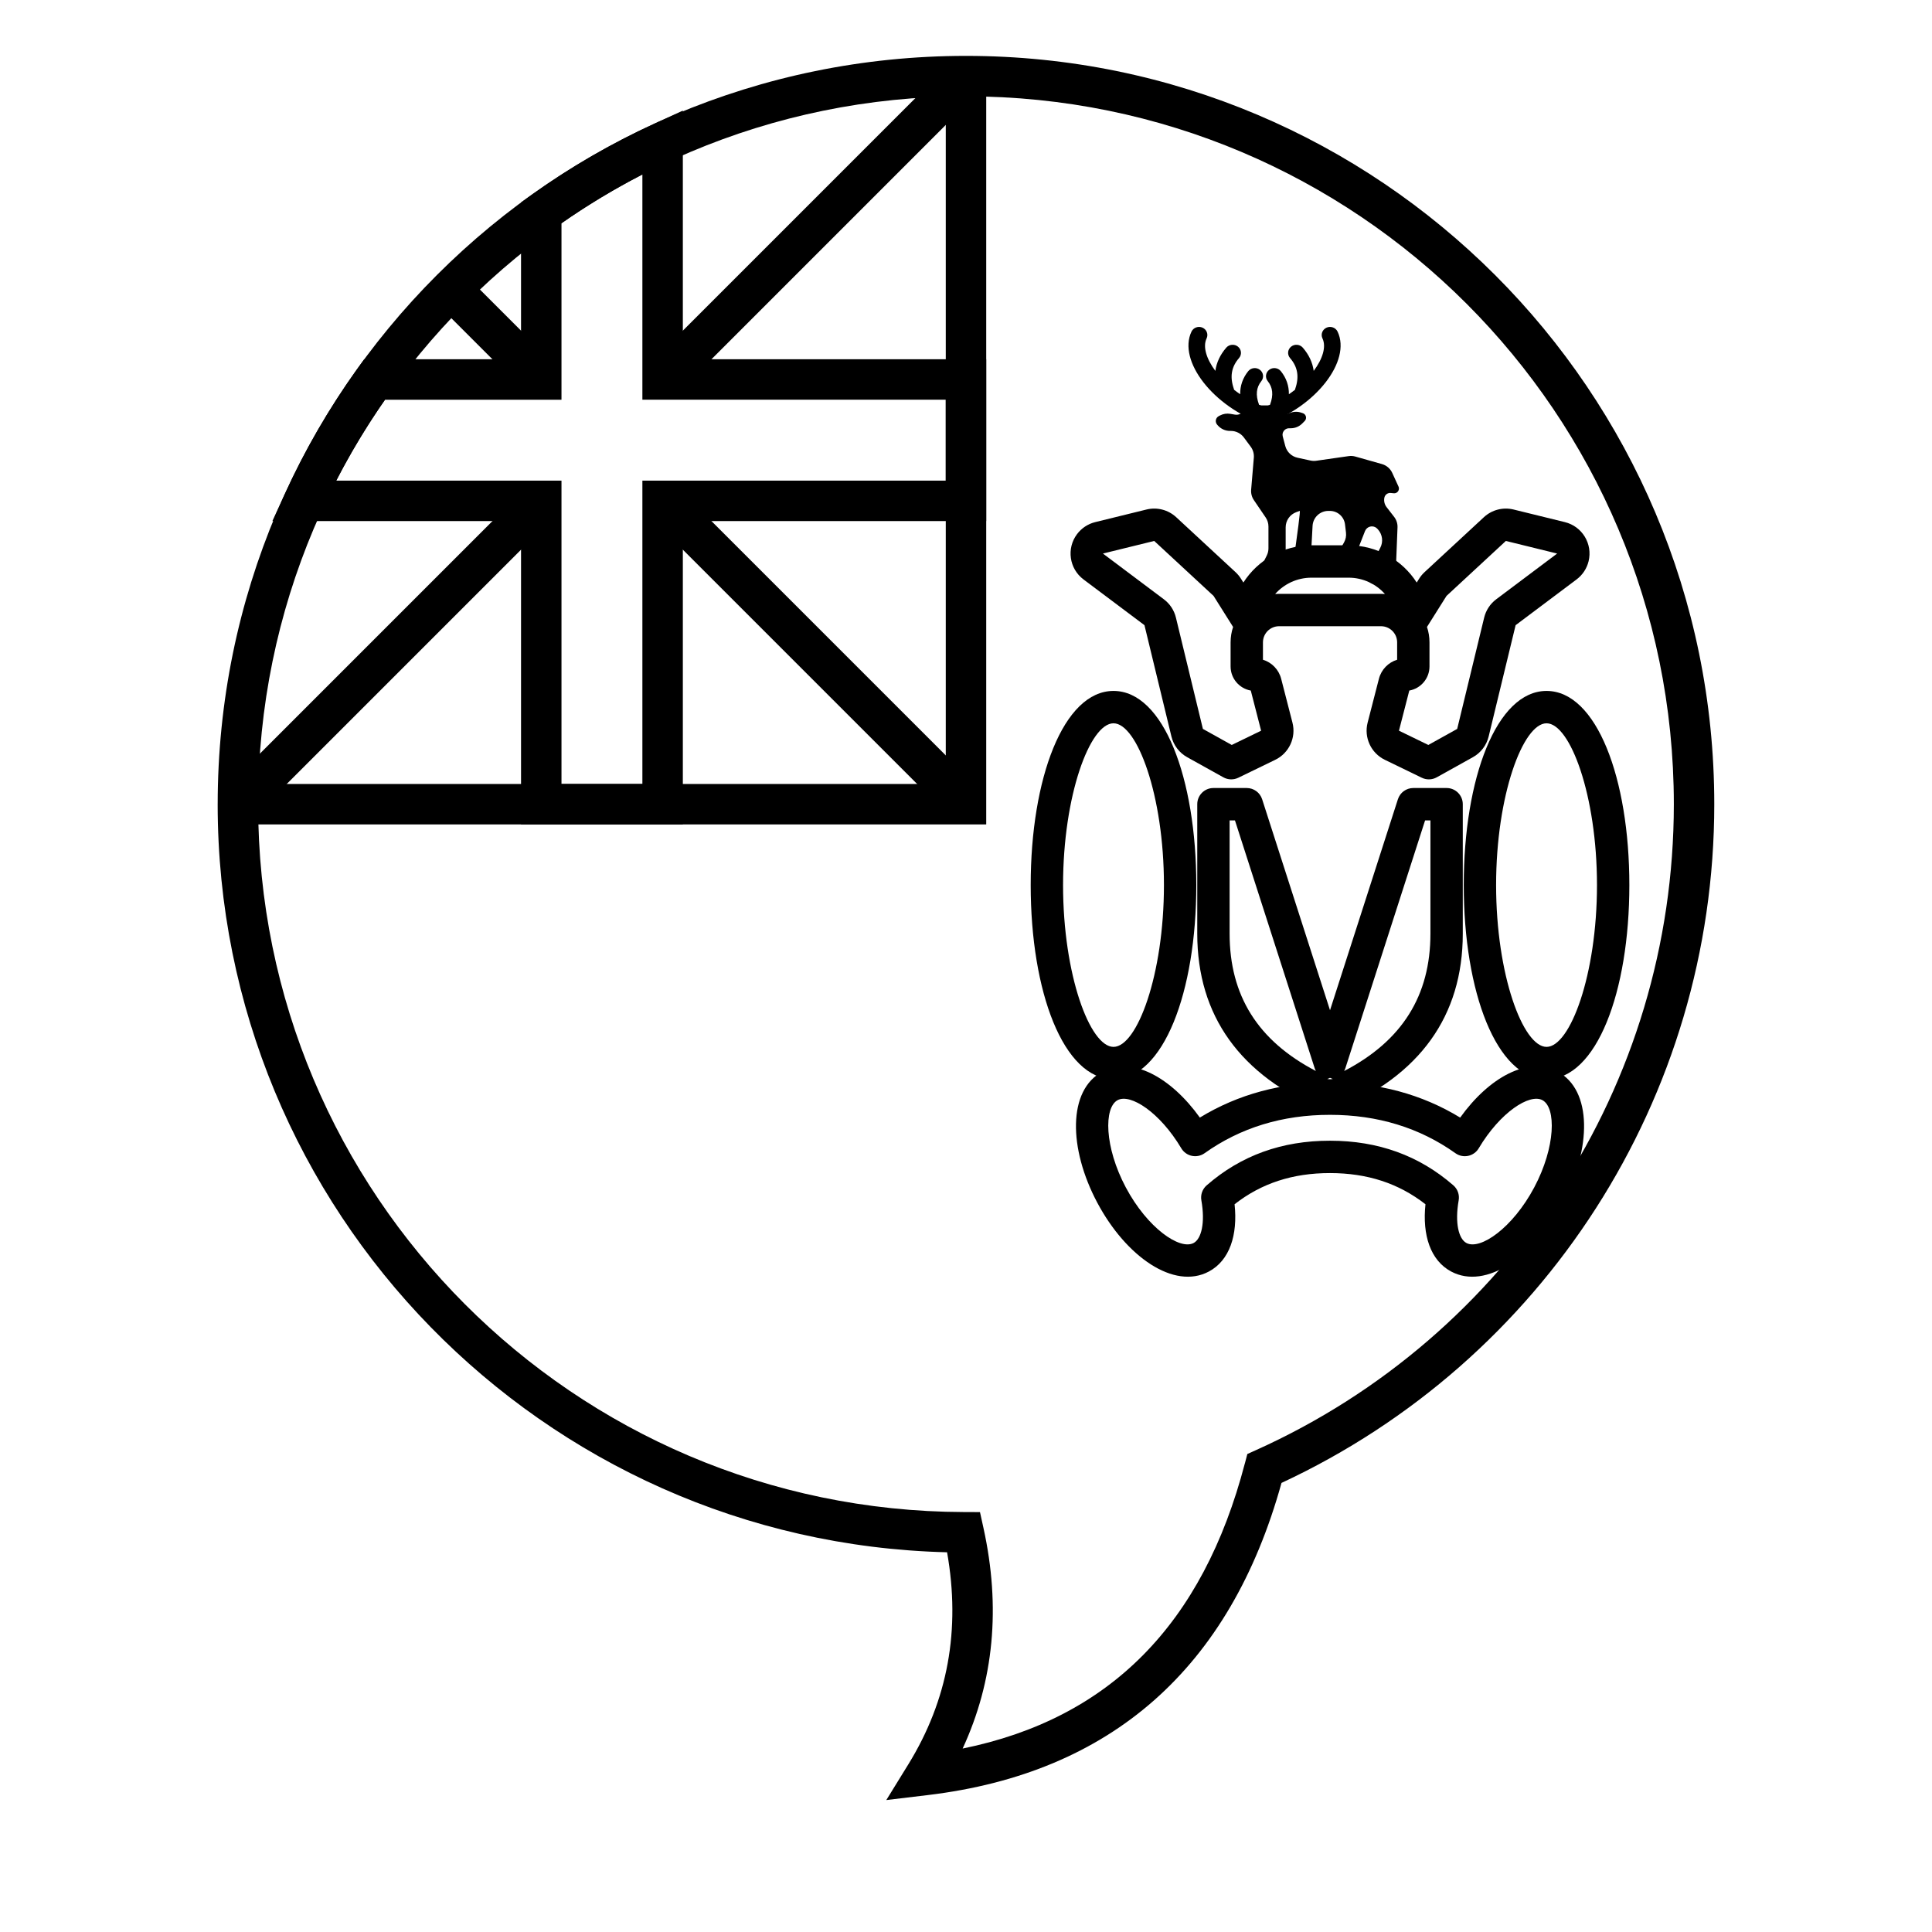<?xml version="1.0" encoding="UTF-8"?>
<!-- Uploaded to: ICON Repo, www.svgrepo.com, Generator: ICON Repo Mixer Tools -->
<svg fill="#000000" width="800px" height="800px" version="1.1" viewBox="144 144 512 512" xmlns="http://www.w3.org/2000/svg">
 <g>
  <path d="m530.17 337.17 7.152-29.508c0.469-1.934 1.594-3.644 3.184-4.84l16.156-12.125-13.594-3.34-15.727 14.566-5.176 8.227c0.434 1.285 0.664 2.66 0.664 4.09v6.371c0 3.195-2.309 5.852-5.352 6.394l-2.738 10.637 7.785 3.781zm-28.777-40.078h-9.836c-3.812 0-7.262 1.664-9.629 4.328 0.348-0.027 0.699-0.043 1.055-0.043h26.984c0.355 0 0.707 0.016 1.055 0.043-2.367-2.664-5.816-4.328-9.629-4.328zm-35.785 4.832-15.73-14.566-13.594 3.34 16.156 12.125c1.594 1.195 2.719 2.906 3.188 4.84l7.152 29.508 7.644 4.254 7.785-3.781-2.738-10.637c-3.043-0.543-5.352-3.199-5.352-6.394v-6.371c0-1.43 0.23-2.805 0.664-4.09zm54.477-4.566c0.398-0.637 0.879-1.215 1.43-1.727l15.73-14.566c2.113-1.957 5.07-2.723 7.871-2.035l13.594 3.34c4.598 1.129 7.41 5.773 6.281 10.375-0.473 1.922-1.594 3.621-3.18 4.812l-16.156 12.125-7.148 29.508c-0.566 2.324-2.074 4.309-4.168 5.473l-9.594 5.34c-1.223 0.68-2.699 0.719-3.957 0.109l-9.793-4.754c-3.668-1.781-5.574-5.902-4.559-9.852l2.992-11.621c0.633-2.453 2.496-4.336 4.828-5.047v-4.598c0-2.367-1.918-4.285-4.289-4.285h-26.984c-2.371 0-4.289 1.918-4.289 4.285v4.598c2.332 0.711 4.195 2.594 4.828 5.047l2.992 11.621c1.016 3.949-0.891 8.07-4.559 9.852l-9.793 4.754c-1.258 0.609-2.734 0.57-3.957-0.109l-9.598-5.34c-2.09-1.16-3.602-3.148-4.164-5.473l-7.148-29.508-16.156-12.125c-3.789-2.844-4.555-8.219-1.711-12.008 1.188-1.582 2.887-2.707 4.812-3.18l13.594-3.34c2.797-0.688 5.758 0.078 7.871 2.035l15.727 14.566c0.551 0.512 1.035 1.09 1.434 1.727l0.641 1.02c3.828-5.957 10.516-9.863 18.051-9.863h9.836c7.535 0 14.223 3.906 18.051 9.863z"/>
  <path d="m463.23 449.61c-2.043 1.453-4.887 0.855-6.172-1.297-5.711-9.59-13.484-14.566-16.867-12.766-3.684 1.957-3.543 12.406 2.16 23.133 5.703 10.727 14.289 16.684 17.973 14.727 2.031-1.082 3.109-5.258 2.051-11.305-0.262-1.477 0.273-2.984 1.402-3.969 9.078-7.922 19.922-11.836 32.691-11.832 12.77 0.008 23.609 3.922 32.688 11.828 1.133 0.988 1.668 2.496 1.406 3.973-1.059 6.047 0.02 10.223 2.051 11.305 3.684 1.957 12.27-4 17.973-14.727 5.703-10.727 5.844-21.176 2.16-23.133-3.383-1.801-11.156 3.176-16.871 12.766-1.281 2.152-4.125 2.754-6.168 1.301-9.496-6.754-20.613-10.168-33.238-10.172-12.625-0.004-23.742 3.406-33.238 10.168zm-1.258-9.441c10.133-6.188 21.719-9.309 34.5-9.301 12.781 0.004 24.363 3.125 34.488 9.305 7.644-10.66 17.98-16.359 25.809-12.199 9.23 4.91 9.023 20.367 1.387 34.73-7.637 14.363-20.336 23.18-29.566 18.273-5.519-2.934-7.691-9.668-6.828-17.836-7.106-5.543-15.395-8.258-25.297-8.262-9.902-0.004-18.188 2.707-25.289 8.262 0.867 8.164-1.309 14.902-6.828 17.836-9.23 4.906-21.93-3.91-29.566-18.273-7.637-14.363-7.844-29.82 1.387-34.73 7.824-4.16 18.16 1.535 25.805 12.195z"/>
  <path d="m485.57 248.48c0.559-0.383 1.098-0.777 1.617-1.184 0.016-0.098 0.043-0.195 0.074-0.293 1.094-3.172 0.637-5.781-1.379-8.109-0.785-0.906-0.668-2.258 0.266-3.023 0.934-0.762 2.324-0.645 3.109 0.262 1.625 1.871 2.586 3.941 2.891 6.156 2.387-3.199 3.367-6.406 2.32-8.609-0.512-1.078-0.027-2.352 1.078-2.848 1.109-0.496 2.418-0.023 2.93 1.051 3.695 7.781-5.871 19.965-18.93 24.41-1.148 0.391-2.41-0.199-2.812-1.316-0.402-1.117 0.203-2.34 1.352-2.731 0.848-0.289 1.676-0.613 2.481-0.973l0.016-0.039c0.949-2.57 0.719-4.559-0.617-6.227-0.75-0.934-0.578-2.281 0.383-3.008 0.965-0.727 2.352-0.559 3.098 0.375 1.453 1.809 2.152 3.867 2.125 6.106z"/>
  <path d="m472.66 248.48c-0.555-0.383-1.098-0.777-1.613-1.184-0.02-0.098-0.047-0.195-0.078-0.293-1.094-3.172-0.637-5.781 1.383-8.109 0.785-0.906 0.664-2.258-0.27-3.023-0.934-0.762-2.324-0.645-3.109 0.262-1.621 1.871-2.586 3.941-2.891 6.156-2.383-3.199-3.367-6.406-2.32-8.609 0.512-1.078 0.027-2.352-1.078-2.848-1.105-0.496-2.418-0.023-2.93 1.051-3.691 7.781 5.871 19.965 18.93 24.41 1.152 0.391 2.41-0.199 2.812-1.316 0.402-1.117-0.203-2.34-1.352-2.731-0.848-0.289-1.672-0.613-2.477-0.973l-0.016-0.039c-0.949-2.57-0.723-4.559 0.617-6.227 0.746-0.934 0.574-2.281-0.387-3.008-0.961-0.727-2.348-0.559-3.098 0.375-1.449 1.809-2.152 3.867-2.125 6.106z"/>
  <path d="m485.33 253.64 0.578-0.223c0.934-0.363 1.969-0.383 2.918-0.062l0.438 0.145c0.656 0.223 1.008 0.938 0.785 1.594-0.059 0.184-0.16 0.348-0.297 0.484l-0.637 0.645c-0.805 0.816-1.902 1.273-3.051 1.273h-0.453c-0.953 0-1.727 0.773-1.727 1.727 0 0.148 0.02 0.297 0.059 0.441l0.672 2.543c0.414 1.559 1.66 2.754 3.234 3.094l3.453 0.75c0.5 0.109 1.012 0.129 1.52 0.055l8.586-1.23c0.594-0.086 1.199-0.047 1.777 0.117l7.047 1.992c1.207 0.344 2.207 1.199 2.731 2.344l1.656 3.617c0.289 0.633 0.008 1.383-0.621 1.672-0.207 0.094-0.43 0.129-0.652 0.105l-0.781-0.078c-0.797-0.082-1.527 0.457-1.691 1.242-0.18 0.879 0.035 1.793 0.582 2.504l2.008 2.59c0.617 0.801 0.934 1.789 0.891 2.797l-0.371 9.422c-0.02 0.438-0.102 0.867-0.25 1.273l-0.688 1.926c-0.543 1.516-1.992 2.516-3.606 2.484l-0.973-0.023c-1.262-0.027-2.266-1.07-2.238-2.332 0.008-0.348 0.098-0.691 0.258-1.004l3.305-6.363c0.824-1.582 0.582-3.504-0.605-4.836l-0.152-0.168c-0.723-0.809-1.965-0.879-2.773-0.156-0.23 0.203-0.406 0.461-0.52 0.746l-3.129 7.988c-0.57 1.449-1.875 2.477-3.418 2.684l-0.566 0.078c-0.84 0.113-1.613-0.477-1.727-1.316-0.043-0.332 0.02-0.668 0.184-0.961l3.09-5.461c0.449-0.797 0.633-1.715 0.523-2.621l-0.258-2.172c-0.246-2.039-1.973-3.57-4.027-3.57h-0.379c-2.231 0-4.07 1.742-4.191 3.969l-0.535 9.938c-0.082 1.559-1.156 2.887-2.66 3.297-0.91 0.25-1.852-0.285-2.102-1.199-0.062-0.227-0.078-0.465-0.043-0.695 1.477-10.242 2.125-15.348 1.945-15.309-0.043 0.008-0.348 0.117-0.922 0.328-1.688 0.621-2.812 2.227-2.812 4.027v11.203c0 1.363-0.949 2.539-2.281 2.82l-0.121 0.027c-1.273 0.273-2.57-0.348-3.156-1.512l-0.023-0.051c-0.613-1.207-0.617-2.633-0.012-3.844l0.582-1.168c0.297-0.594 0.449-1.25 0.449-1.914v-5.777c0-0.859-0.258-1.699-0.742-2.41l-3.117-4.586c-0.555-0.812-0.809-1.789-0.727-2.769l0.711-8.48c0.086-1.039-0.207-2.074-0.828-2.914l-1.812-2.445c-0.809-1.09-2.09-1.734-3.445-1.734h-0.238c-1.254 0-2.445-0.551-3.262-1.504l-0.145-0.168c-0.523-0.613-0.453-1.539 0.164-2.062 0.082-0.07 0.172-0.133 0.266-0.184l0.336-0.176c0.836-0.438 1.789-0.59 2.715-0.434l1.254 0.211c0.945 0.16 1.891-0.273 2.391-1.09 0.512-0.844 1.426-1.359 2.41-1.359h5.891c0.82 0 1.535 0.562 1.727 1.359 0.16 0.656 0.82 1.059 1.477 0.898 0.055-0.012 0.105-0.027 0.156-0.047z"/>
  <path d="m553.85 430.01c-13.266 0-21.941-23.176-21.941-51.453s8.676-51.453 21.941-51.453c13.27 0 21.945 23.176 21.945 51.453s-8.676 51.453-21.945 51.453zm0-8.574c6.234 0 13.367-19.059 13.367-42.879 0-23.816-7.133-42.875-13.367-42.875-6.231 0-13.367 19.059-13.367 42.875 0 23.82 7.137 42.879 13.367 42.879z"/>
  <path d="m439.09 430.01c-13.27 0-21.945-23.176-21.945-51.453s8.676-51.453 21.945-51.453c13.266 0 21.941 23.176 21.941 51.453s-8.676 51.453-21.941 51.453zm0-8.574c6.234 0 13.367-19.059 13.367-42.879 0-23.816-7.133-42.875-13.367-42.875s-13.367 19.059-13.367 42.875c0 23.82 7.133 42.879 13.367 42.879z"/>
  <path d="m469.86 361.41v30.012c0 16.387 7.465 28.375 22.863 36.406-0.133-0.246-0.246-0.508-0.336-0.789l-21.113-65.629zm25.879 68.543c0.484 0.078 0.98 0.078 1.461 0-0.242-0.105-0.488-0.215-0.73-0.32-0.242 0.105-0.484 0.215-0.73 0.32zm27.34-38.531v-30.012h-1.414l-21.113 65.629c-0.094 0.285-0.207 0.551-0.34 0.793 15.402-8.016 22.867-20.008 22.867-36.41zm-8.621-35.613c0.57-1.773 2.219-2.977 4.082-2.977h8.828c2.367 0 4.285 1.922 4.285 4.289v34.301c0 21.809-11.391 37.617-33.535 46.836-1.055 0.441-2.242 0.441-3.301 0-22.141-9.238-33.531-25.047-33.531-46.836v-34.301c0-2.367 1.918-4.289 4.285-4.289h8.828c1.863 0 3.512 1.203 4.082 2.977l17.988 55.914z"/>
  <path d="m394.64 351.76v-187.59h10.719v198.31h-198.31v-10.719z"/>
  <path d="m292.8 271.37v80.395h21.438v-80.395h80.398v-21.441h-80.398v-59.691c-7.422 3.824-14.586 8.141-21.438 12.922v46.77h-46.773c-4.777 6.856-9.094 14.016-12.918 21.441zm-10.719 10.719h-65.898l3.488-7.594c5.328-11.617 11.777-22.684 19.234-33.055l1.605-2.231h41.57v-41.57l2.231-1.602c10.367-7.461 21.434-13.906 33.051-19.238l7.598-3.484v65.895h80.395v42.879h-80.395v80.395h-42.879z"/>
  <path d="m323.39 248.36-7.582-7.582 80.395-80.395 7.582 7.578z"/>
  <path d="m315.81 280.52 7.582-7.578 80.395 80.395-7.582 7.578z"/>
  <path d="m291.23 240.78-7.578 7.582-23.934-23.934 7.582-7.578z"/>
  <path d="m283.66 272.94 7.578 7.578-80.395 80.395-7.578-7.578z"/>
  <path d="m201.69 357.12c0-109.52 88.785-198.31 198.31-198.31 109.52 0 198.3 88.785 198.3 198.31 0 77.938-45.375 147.6-114.69 179.87-13.598 49.047-45.078 76.891-93.699 82.719l-11.031 1.324 5.832-9.457c10.48-17.004 13.906-35.656 10.273-56.207-107.23-2.656-193.3-90.422-193.3-198.25zm272.22 174.69 0.648-2.481 2.336-1.051c66.809-30.066 110.69-96.609 110.69-171.16 0-103.6-83.984-187.59-187.59-187.59-103.61 0-187.59 83.988-187.59 187.59 0 103.39 83.652 187.28 187.01 187.59l4.293 0.016 0.922 4.195c4.617 20.977 2.777 40.527-5.516 58.465 38.91-7.922 63.637-32.895 74.789-75.574z"/>
 </g>
</svg>